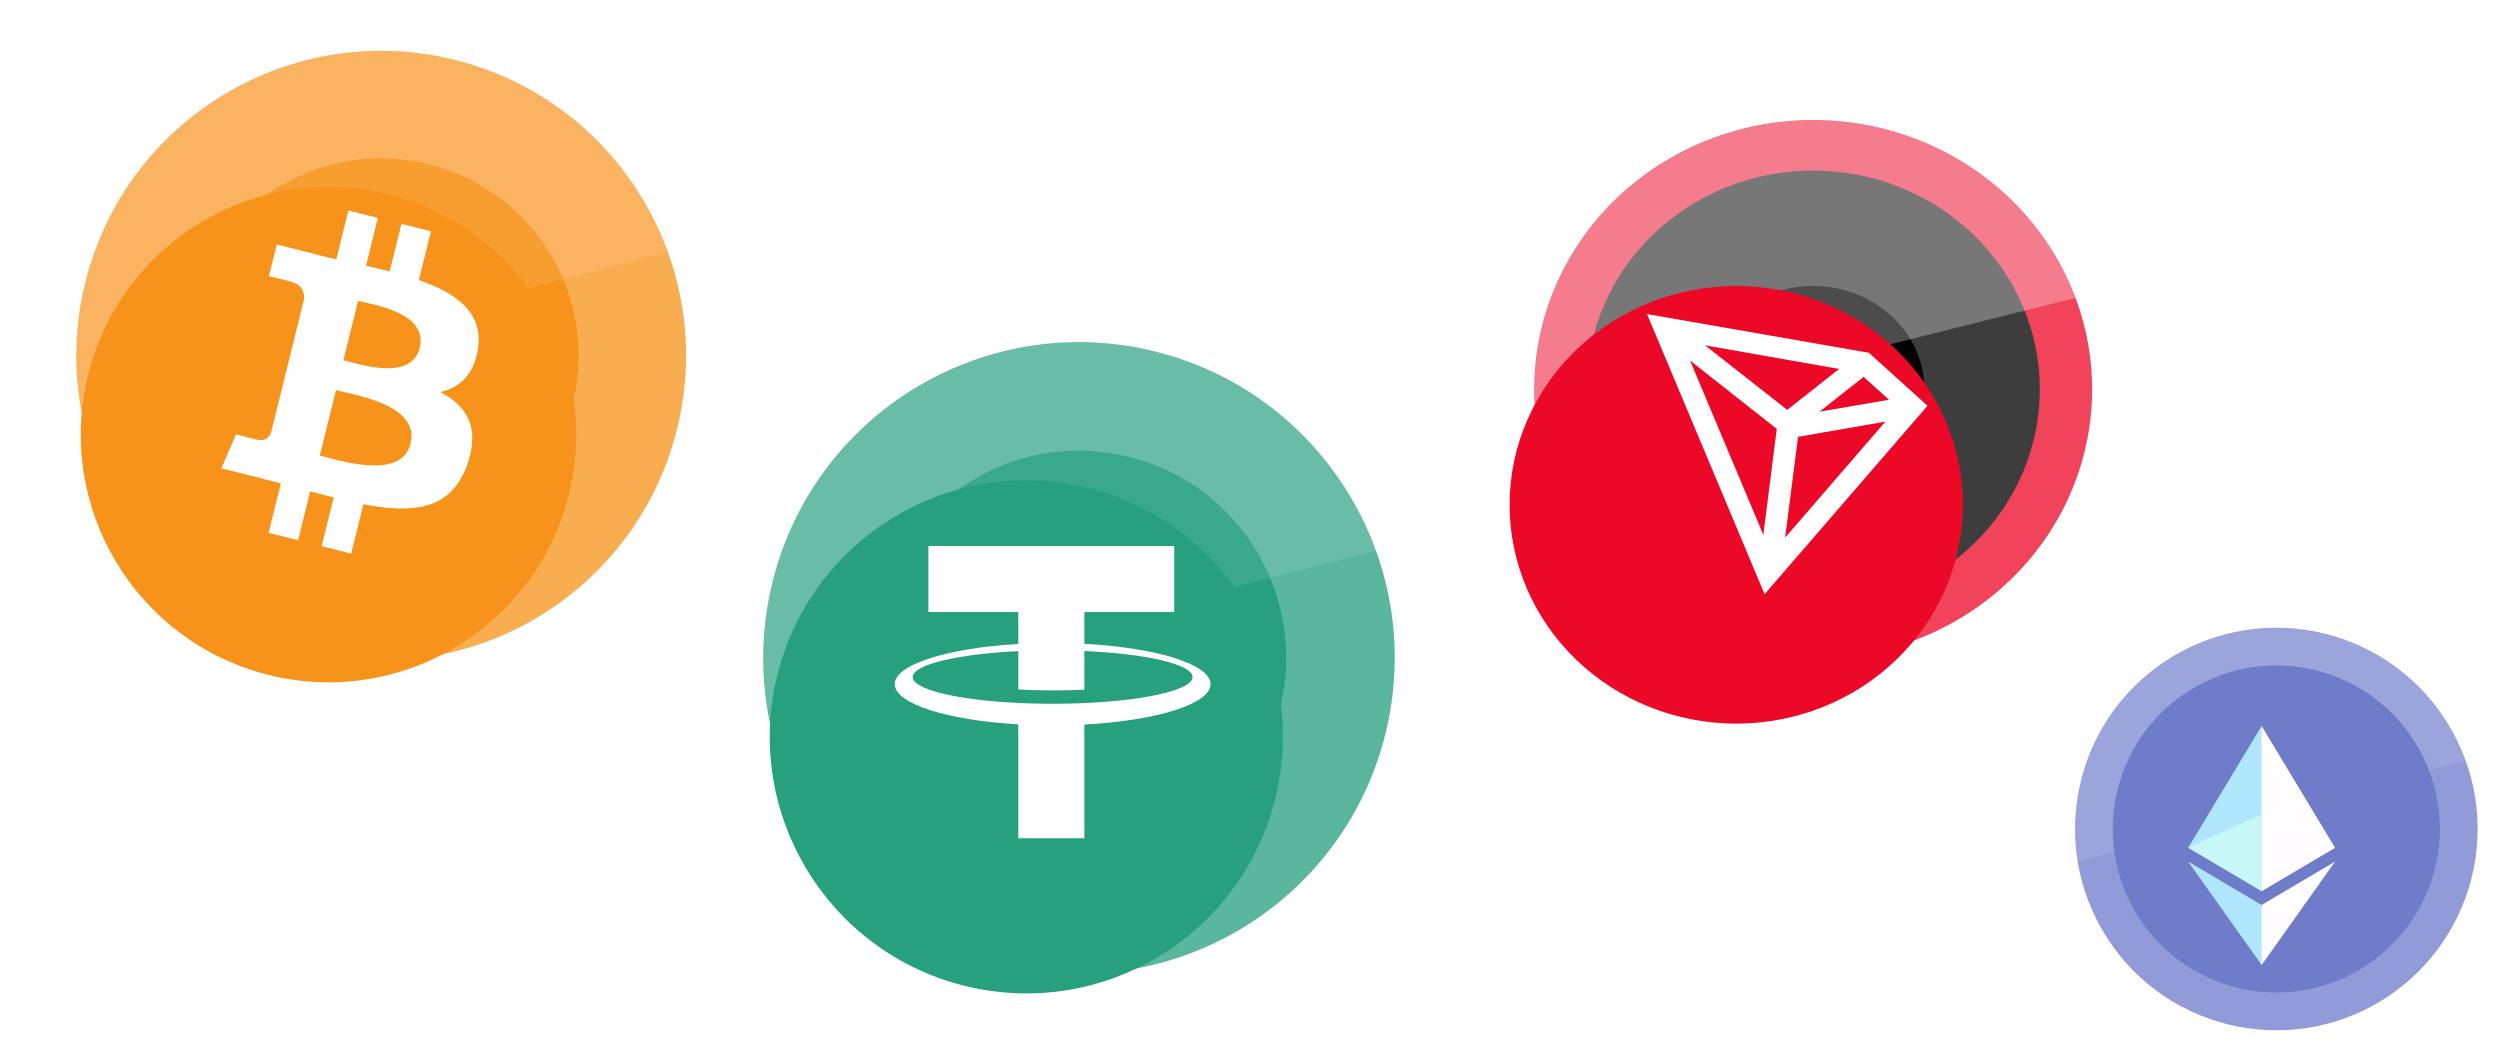 <svg width="95" height="40" viewBox="0 0 95 40" fill="none" xmlns="http://www.w3.org/2000/svg">
<g clip-path="url(#clip0_4441_58)">
<mask id="mask0_4441_58" style="mask-type:luminance" maskUnits="userSpaceOnUse" x="0" y="0" width="95" height="40">
<path d="M95 0H0V40H95V0Z" fill="white"/>
</mask>
<g mask="url(#mask0_4441_58)">
<mask id="mask1_4441_58" style="mask-type:luminance" maskUnits="userSpaceOnUse" x="78" y="23" width="17" height="17">
<path d="M95 23H78V40H95V23Z" fill="white"/>
</mask>
<g mask="url(#mask1_4441_58)">
<path d="M93.922 33.352C92.9 37.45 88.749 39.945 84.65 38.923C80.552 37.901 78.058 33.75 79.08 29.652C80.102 25.553 84.253 23.059 88.351 24.081C92.45 25.102 94.944 29.254 93.922 33.352Z" fill="#6E7CCA"/>
<path d="M79.95 29.871C80.852 26.252 84.516 24.05 88.134 24.952C91.752 25.854 93.954 29.519 93.052 33.137C92.15 36.755 88.485 38.957 84.866 38.054C81.249 37.153 79.047 33.488 79.95 29.871Z" stroke="white" stroke-opacity="0.24" stroke-width="3.75"/>
<g style="mix-blend-mode:screen" opacity="0.3">
<g style="mix-blend-mode:screen" opacity="0.3">
<path d="M93.694 28.902L78.949 32.728C78.787 31.734 78.82 30.691 79.079 29.652C80.101 25.553 84.252 23.059 88.35 24.081C90.917 24.721 92.855 26.588 93.694 28.902Z" fill="white"/>
</g>
</g>
<path d="M92.529 33.004C91.699 36.334 88.326 38.361 84.996 37.53C81.666 36.7 79.64 33.327 80.47 29.998C81.3 26.668 84.673 24.641 88.003 25.471C91.333 26.301 93.36 29.674 92.529 33.004Z" fill="#6E7CCA"/>
<g filter="url(#filter0_d_4441_58)">
<path d="M86.505 33.175L86.566 33.235L89.355 31.587L86.566 26.961L86.505 27.168V33.175Z" fill="#FFFDFE"/>
<path d="M86.567 33.236V26.961L83.778 31.587L86.567 33.236Z" fill="#B0E7FF"/>
<path d="M86.532 35.946L86.566 36.046L89.356 32.117L86.566 33.764L86.532 33.806V35.946Z" fill="#FFFDFF"/>
<path d="M83.778 32.117L86.567 36.046V33.764L83.778 32.117Z" fill="#B0E7FF"/>
<path d="M86.566 30.32V33.236L89.355 31.588L86.566 30.32Z" fill="#FFFDFF"/>
<path d="M86.567 30.32L83.778 31.588L86.567 33.236V30.32Z" fill="#C8F7F7"/>
</g>
</g>
<mask id="mask2_4441_58" style="mask-type:luminance" maskUnits="userSpaceOnUse" x="52" y="2" width="30" height="29">
<path d="M82 2H52V31H82V2Z" fill="white"/>
</mask>
<g mask="url(#mask2_4441_58)">
<path d="M68.901 25.032C71.712 25.032 74.408 23.954 76.396 22.035C78.384 20.115 79.501 17.512 79.501 14.797C79.501 12.083 78.384 9.48 76.396 7.56C74.408 5.641 71.712 4.562 68.901 4.562C66.089 4.562 63.393 5.641 61.405 7.56C59.417 9.48 58.3 12.083 58.3 14.797C58.3 17.512 59.417 20.115 61.405 22.035C63.393 23.954 66.089 25.032 68.901 25.032Z" fill="#EC0928"/>
<path d="M77.514 14.796C77.514 17.002 76.606 19.117 74.991 20.677C73.376 22.236 71.185 23.112 68.901 23.112C66.617 23.112 64.426 22.236 62.811 20.677C61.196 19.117 60.288 17.002 60.288 14.796C60.288 12.591 61.196 10.476 62.811 8.916C64.426 7.357 66.617 6.48 68.901 6.48C71.185 6.48 73.376 7.357 74.991 8.916C76.606 10.476 77.514 12.591 77.514 14.796Z" fill="black" stroke="white" stroke-opacity="0.24" stroke-width="8.773"/>
<path opacity="0.3" d="M78.871 11.319L58.439 16.437C58.017 13.92 58.583 11.342 60.026 9.207C61.469 7.072 63.686 5.534 66.242 4.894C68.797 4.254 71.508 4.558 73.844 5.746C76.18 6.935 77.973 8.922 78.871 11.319Z" fill="white"/>
<g filter="url(#filter1_dd_4441_58)">
<path d="M68.901 23.112C71.185 23.112 73.376 22.236 74.991 20.677C76.606 19.117 77.514 17.002 77.514 14.796C77.514 12.591 76.606 10.476 74.991 8.916C73.376 7.357 71.185 6.48 68.901 6.48C66.617 6.48 64.426 7.357 62.811 8.916C61.196 10.476 60.288 12.591 60.288 14.796C60.288 17.002 61.196 19.117 62.811 20.677C64.426 22.236 66.617 23.112 68.901 23.112Z" fill="#EC0928"/>
</g>
<g filter="url(#filter2_d_4441_58)">
<path fill-rule="evenodd" clip-rule="evenodd" d="M74.71 13.959L72.478 11.944L64.05 10.473L68.516 21.117L74.71 13.953V13.959ZM70.603 14.183L72.279 12.859L73.246 13.729L70.596 14.183H70.603ZM66.263 11.669L69.377 14.113L71.351 12.558L66.263 11.662V11.669ZM65.693 12.245L68.98 14.835L68.469 18.865L65.687 12.245H65.693ZM69.297 18.961L69.788 15.136L73.107 14.56L69.297 18.968V18.961Z" fill="white"/>
</g>
</g>
<mask id="mask3_4441_58" style="mask-type:luminance" maskUnits="userSpaceOnUse" x="26" y="11" width="29" height="29">
<path d="M55 11H26V40H55V11Z" fill="white"/>
</mask>
<g mask="url(#mask3_4441_58)">
<mask id="mask4_4441_58" style="mask-type:luminance" maskUnits="userSpaceOnUse" x="26" y="11" width="29" height="29">
<path d="M55 11H26V40H55V11Z" fill="white"/>
</mask>
<g mask="url(#mask4_4441_58)">
<path d="M52.642 27.903C51.039 34.332 44.527 38.244 38.097 36.641C31.67 35.038 27.757 28.527 29.36 22.098C30.963 15.669 37.474 11.756 43.903 13.359C50.332 14.962 54.245 21.474 52.642 27.903Z" fill="#26A17B"/>
<path d="M30.453 22.37C31.905 16.544 37.806 12.998 43.631 14.45C49.458 15.903 53.004 21.805 51.551 27.631C50.098 33.456 44.197 37.002 38.37 35.549C32.545 34.097 29 28.196 30.453 22.37Z" stroke="white" stroke-opacity="0.24" stroke-width="6"/>
<g style="mix-blend-mode:screen" opacity="0.3">
<g style="mix-blend-mode:screen" opacity="0.3">
<path d="M52.284 20.923L29.155 26.924C28.901 25.364 28.953 23.729 29.36 22.099C30.962 15.669 37.474 11.756 43.902 13.359C47.929 14.363 50.969 17.293 52.284 20.923Z" fill="white"/>
</g>
</g>
<g filter="url(#filter3_dd_4441_58)">
<path d="M50.458 27.359C49.156 32.582 43.865 35.761 38.641 34.458C33.418 33.156 30.239 27.865 31.542 22.642C32.844 17.419 38.135 14.239 43.358 15.542C48.582 16.844 51.761 22.135 50.458 27.359Z" fill="#26A17B"/>
</g>
<g filter="url(#filter4_d_4441_58)">
<path d="M47 24.998C47 24.242 44.941 23.61 42.205 23.465L42.205 22.259H45.621V19.75H36.28V22.259H39.696V23.471C37.009 23.626 35 24.251 35 24.998C35 25.746 37.009 26.37 39.696 26.526V30.855H42.205V26.532C44.941 26.387 47 25.755 47 24.998ZM41 25.744C38.063 25.744 35.682 25.289 35.682 24.728C35.682 24.253 37.39 23.854 39.696 23.743V24.029L39.696 25.201C40.112 25.224 40.549 25.236 41 25.236C41.416 25.236 41.819 25.226 42.205 25.207V23.739C44.561 23.843 46.318 24.246 46.318 24.728C46.318 25.289 43.937 25.744 41 25.744Z" fill="white"/>
</g>
</g>
</g>
<mask id="mask5_4441_58" style="mask-type:luminance" maskUnits="userSpaceOnUse" x="0" y="0" width="28" height="28">
<path d="M28 0H0V28H28V0Z" fill="white"/>
</mask>
<g mask="url(#mask5_4441_58)">
<path d="M25.724 16.319C24.176 22.526 17.889 26.303 11.681 24.755C5.475 23.208 1.697 16.921 3.245 10.714C4.792 4.507 11.08 0.729 17.286 2.276C23.494 3.824 27.272 10.111 25.724 16.319Z" fill="#F7931A"/>
<path d="M4.299 10.977C5.701 5.351 11.399 1.927 17.023 3.33C22.649 4.732 26.073 10.43 24.67 16.055C23.268 21.68 17.57 25.104 11.944 23.701C6.32 22.299 2.896 16.601 4.299 10.977Z" stroke="white" stroke-opacity="0.24" stroke-width="6"/>
<g style="mix-blend-mode:screen" opacity="0.3">
<g style="mix-blend-mode:screen" opacity="0.3">
<path d="M25.378 9.579L3.046 15.373C2.801 13.868 2.851 12.288 3.244 10.714C4.79 4.507 11.078 0.729 17.284 2.276C21.173 3.246 24.108 6.075 25.378 9.579Z" fill="white"/>
</g>
</g>
<g filter="url(#filter5_dd_4441_58)">
<path d="M23.615 15.793C22.357 20.836 17.249 23.905 12.204 22.647C7.162 21.39 4.093 16.282 5.351 11.239C6.608 6.195 11.716 3.126 16.759 4.383C21.803 5.641 24.872 10.749 23.615 15.793Z" fill="#F7931A"/>
</g>
<g filter="url(#filter6_d_4441_58)">
<path d="M19.164 12.24C19.367 10.87 18.332 10.134 16.916 9.643L17.376 7.788L16.255 7.506L15.807 9.313C15.513 9.239 15.21 9.169 14.909 9.1L15.359 7.281L14.239 7L13.78 8.855C13.536 8.799 13.296 8.743 13.063 8.685L13.065 8.679L11.519 8.29L11.22 9.497C11.22 9.497 12.052 9.689 12.035 9.701C12.489 9.815 12.571 10.117 12.557 10.357L12.034 12.471C12.065 12.479 12.106 12.491 12.15 12.509C12.113 12.499 12.073 12.489 12.032 12.479L11.299 15.44C11.243 15.579 11.102 15.787 10.785 15.708C10.796 15.725 9.97 15.503 9.97 15.503L9.414 16.796L10.873 17.163C11.144 17.231 11.41 17.303 11.672 17.37L11.208 19.247L12.328 19.528L12.787 17.672C13.093 17.755 13.39 17.832 13.681 17.905L13.223 19.753L14.344 20.035L14.808 18.162C16.72 18.526 18.157 18.379 18.762 16.637C19.25 15.235 18.738 14.426 17.732 13.898C18.465 13.728 19.017 13.243 19.164 12.24ZM16.602 15.858C16.256 17.261 13.912 16.503 13.152 16.313L13.767 13.826C14.527 14.018 16.964 14.396 16.602 15.858ZM16.949 12.22C16.633 13.495 14.682 12.847 14.049 12.688L14.607 10.434C15.24 10.593 17.278 10.889 16.949 12.22Z" fill="white"/>
</g>
</g>
</g>
</g>
<defs>
<filter id="filter0_d_4441_58" x="82.528" y="26.961" width="6.828" height="10.336" filterUnits="userSpaceOnUse" color-interpolation-filters="sRGB">
<feFlood flood-opacity="0" result="BackgroundImageFix"/>
<feColorMatrix in="SourceAlpha" type="matrix" values="0 0 0 0 0 0 0 0 0 0 0 0 0 0 0 0 0 0 127 0" result="hardAlpha"/>
<feOffset dx="-0.625" dy="0.625"/>
<feGaussianBlur stdDeviation="0.312"/>
<feColorMatrix type="matrix" values="0 0 0 0 0 0 0 0 0 0 0 0 0 0 0 0 0 0 0.08 0"/>
<feBlend mode="normal" in2="BackgroundImageFix" result="effect1_dropShadow_4441_58"/>
<feBlend mode="normal" in="SourceGraphic" in2="effect1_dropShadow_4441_58" result="shape"/>
</filter>
<filter id="filter1_dd_4441_58" x="52.977" y="2.094" width="28.922" height="28.33" filterUnits="userSpaceOnUse" color-interpolation-filters="sRGB">
<feFlood flood-opacity="0" result="BackgroundImageFix"/>
<feColorMatrix in="SourceAlpha" type="matrix" values="0 0 0 0 0 0 0 0 0 0 0 0 0 0 0 0 0 0 127 0" result="hardAlpha"/>
<feOffset dx="-1.462" dy="1.462"/>
<feGaussianBlur stdDeviation="2.924"/>
<feColorMatrix type="matrix" values="0 0 0 0 1 0 0 0 0 1 0 0 0 0 1 0 0 0 0.32 0"/>
<feBlend mode="normal" in2="BackgroundImageFix" result="effect1_dropShadow_4441_58"/>
<feColorMatrix in="SourceAlpha" type="matrix" values="0 0 0 0 0 0 0 0 0 0 0 0 0 0 0 0 0 0 127 0" result="hardAlpha"/>
<feOffset dx="-1.462" dy="2.924"/>
<feGaussianBlur stdDeviation="1.462"/>
<feComposite in2="hardAlpha" operator="out"/>
<feColorMatrix type="matrix" values="0 0 0 0 0 0 0 0 0 0 0 0 0 0 0 0 0 0 0.16 0"/>
<feBlend mode="normal" in2="effect1_dropShadow_4441_58" result="effect2_dropShadow_4441_58"/>
<feBlend mode="normal" in="SourceGraphic" in2="effect2_dropShadow_4441_58" result="shape"/>
</filter>
<filter id="filter2_d_4441_58" x="61.126" y="10.473" width="13.584" height="13.569" filterUnits="userSpaceOnUse" color-interpolation-filters="sRGB">
<feFlood flood-opacity="0" result="BackgroundImageFix"/>
<feColorMatrix in="SourceAlpha" type="matrix" values="0 0 0 0 0 0 0 0 0 0 0 0 0 0 0 0 0 0 127 0" result="hardAlpha"/>
<feOffset dx="-1.462" dy="1.462"/>
<feGaussianBlur stdDeviation="0.731"/>
<feColorMatrix type="matrix" values="0 0 0 0 0 0 0 0 0 0 0 0 0 0 0 0 0 0 0.08 0"/>
<feBlend mode="normal" in2="BackgroundImageFix" result="effect1_dropShadow_4441_58"/>
<feBlend mode="normal" in="SourceGraphic" in2="effect1_dropShadow_4441_58" result="shape"/>
</filter>
<filter id="filter3_dd_4441_58" x="26.25" y="12.25" width="27.5" height="27.5" filterUnits="userSpaceOnUse" color-interpolation-filters="sRGB">
<feFlood flood-opacity="0" result="BackgroundImageFix"/>
<feColorMatrix in="SourceAlpha" type="matrix" values="0 0 0 0 0 0 0 0 0 0 0 0 0 0 0 0 0 0 127 0" result="hardAlpha"/>
<feOffset dx="-1" dy="1"/>
<feGaussianBlur stdDeviation="2"/>
<feColorMatrix type="matrix" values="0 0 0 0 1 0 0 0 0 1 0 0 0 0 1 0 0 0 0.32 0"/>
<feBlend mode="normal" in2="BackgroundImageFix" result="effect1_dropShadow_4441_58"/>
<feColorMatrix in="SourceAlpha" type="matrix" values="0 0 0 0 0 0 0 0 0 0 0 0 0 0 0 0 0 0 127 0" result="hardAlpha"/>
<feOffset dx="-1" dy="2"/>
<feGaussianBlur stdDeviation="1"/>
<feComposite in2="hardAlpha" operator="out"/>
<feColorMatrix type="matrix" values="0 0 0 0 0 0 0 0 0 0 0 0 0 0 0 0 0 0 0.16 0"/>
<feBlend mode="normal" in2="effect1_dropShadow_4441_58" result="effect2_dropShadow_4441_58"/>
<feBlend mode="normal" in="SourceGraphic" in2="effect2_dropShadow_4441_58" result="shape"/>
</filter>
<filter id="filter4_d_4441_58" x="33" y="19.75" width="14" height="13.105" filterUnits="userSpaceOnUse" color-interpolation-filters="sRGB">
<feFlood flood-opacity="0" result="BackgroundImageFix"/>
<feColorMatrix in="SourceAlpha" type="matrix" values="0 0 0 0 0 0 0 0 0 0 0 0 0 0 0 0 0 0 127 0" result="hardAlpha"/>
<feOffset dx="-1" dy="1"/>
<feGaussianBlur stdDeviation="0.5"/>
<feColorMatrix type="matrix" values="0 0 0 0 0 0 0 0 0 0 0 0 0 0 0 0 0 0 0.08 0"/>
<feBlend mode="normal" in2="BackgroundImageFix" result="effect1_dropShadow_4441_58"/>
<feBlend mode="normal" in="SourceGraphic" in2="effect1_dropShadow_4441_58" result="shape"/>
</filter>
<filter id="filter5_dd_4441_58" x="0.069" y="1.102" width="26.828" height="26.828" filterUnits="userSpaceOnUse" color-interpolation-filters="sRGB">
<feFlood flood-opacity="0" result="BackgroundImageFix"/>
<feColorMatrix in="SourceAlpha" type="matrix" values="0 0 0 0 0 0 0 0 0 0 0 0 0 0 0 0 0 0 127 0" result="hardAlpha"/>
<feOffset dx="-1" dy="1"/>
<feGaussianBlur stdDeviation="2"/>
<feColorMatrix type="matrix" values="0 0 0 0 1 0 0 0 0 1 0 0 0 0 1 0 0 0 0.32 0"/>
<feBlend mode="normal" in2="BackgroundImageFix" result="effect1_dropShadow_4441_58"/>
<feColorMatrix in="SourceAlpha" type="matrix" values="0 0 0 0 0 0 0 0 0 0 0 0 0 0 0 0 0 0 127 0" result="hardAlpha"/>
<feOffset dx="-1" dy="2"/>
<feGaussianBlur stdDeviation="1"/>
<feComposite in2="hardAlpha" operator="out"/>
<feColorMatrix type="matrix" values="0 0 0 0 0 0 0 0 0 0 0 0 0 0 0 0 0 0 0.16 0"/>
<feBlend mode="normal" in2="effect1_dropShadow_4441_58" result="effect2_dropShadow_4441_58"/>
<feBlend mode="normal" in="SourceGraphic" in2="effect2_dropShadow_4441_58" result="shape"/>
</filter>
<filter id="filter6_d_4441_58" x="7.414" y="7" width="11.776" height="15.035" filterUnits="userSpaceOnUse" color-interpolation-filters="sRGB">
<feFlood flood-opacity="0" result="BackgroundImageFix"/>
<feColorMatrix in="SourceAlpha" type="matrix" values="0 0 0 0 0 0 0 0 0 0 0 0 0 0 0 0 0 0 127 0" result="hardAlpha"/>
<feOffset dx="-1" dy="1"/>
<feGaussianBlur stdDeviation="0.5"/>
<feColorMatrix type="matrix" values="0 0 0 0 0 0 0 0 0 0 0 0 0 0 0 0 0 0 0.08 0"/>
<feBlend mode="normal" in2="BackgroundImageFix" result="effect1_dropShadow_4441_58"/>
<feBlend mode="normal" in="SourceGraphic" in2="effect1_dropShadow_4441_58" result="shape"/>
</filter>
<clipPath id="clip0_4441_58">
<rect width="95" height="40" fill="white"/>
</clipPath>
</defs>
</svg>
